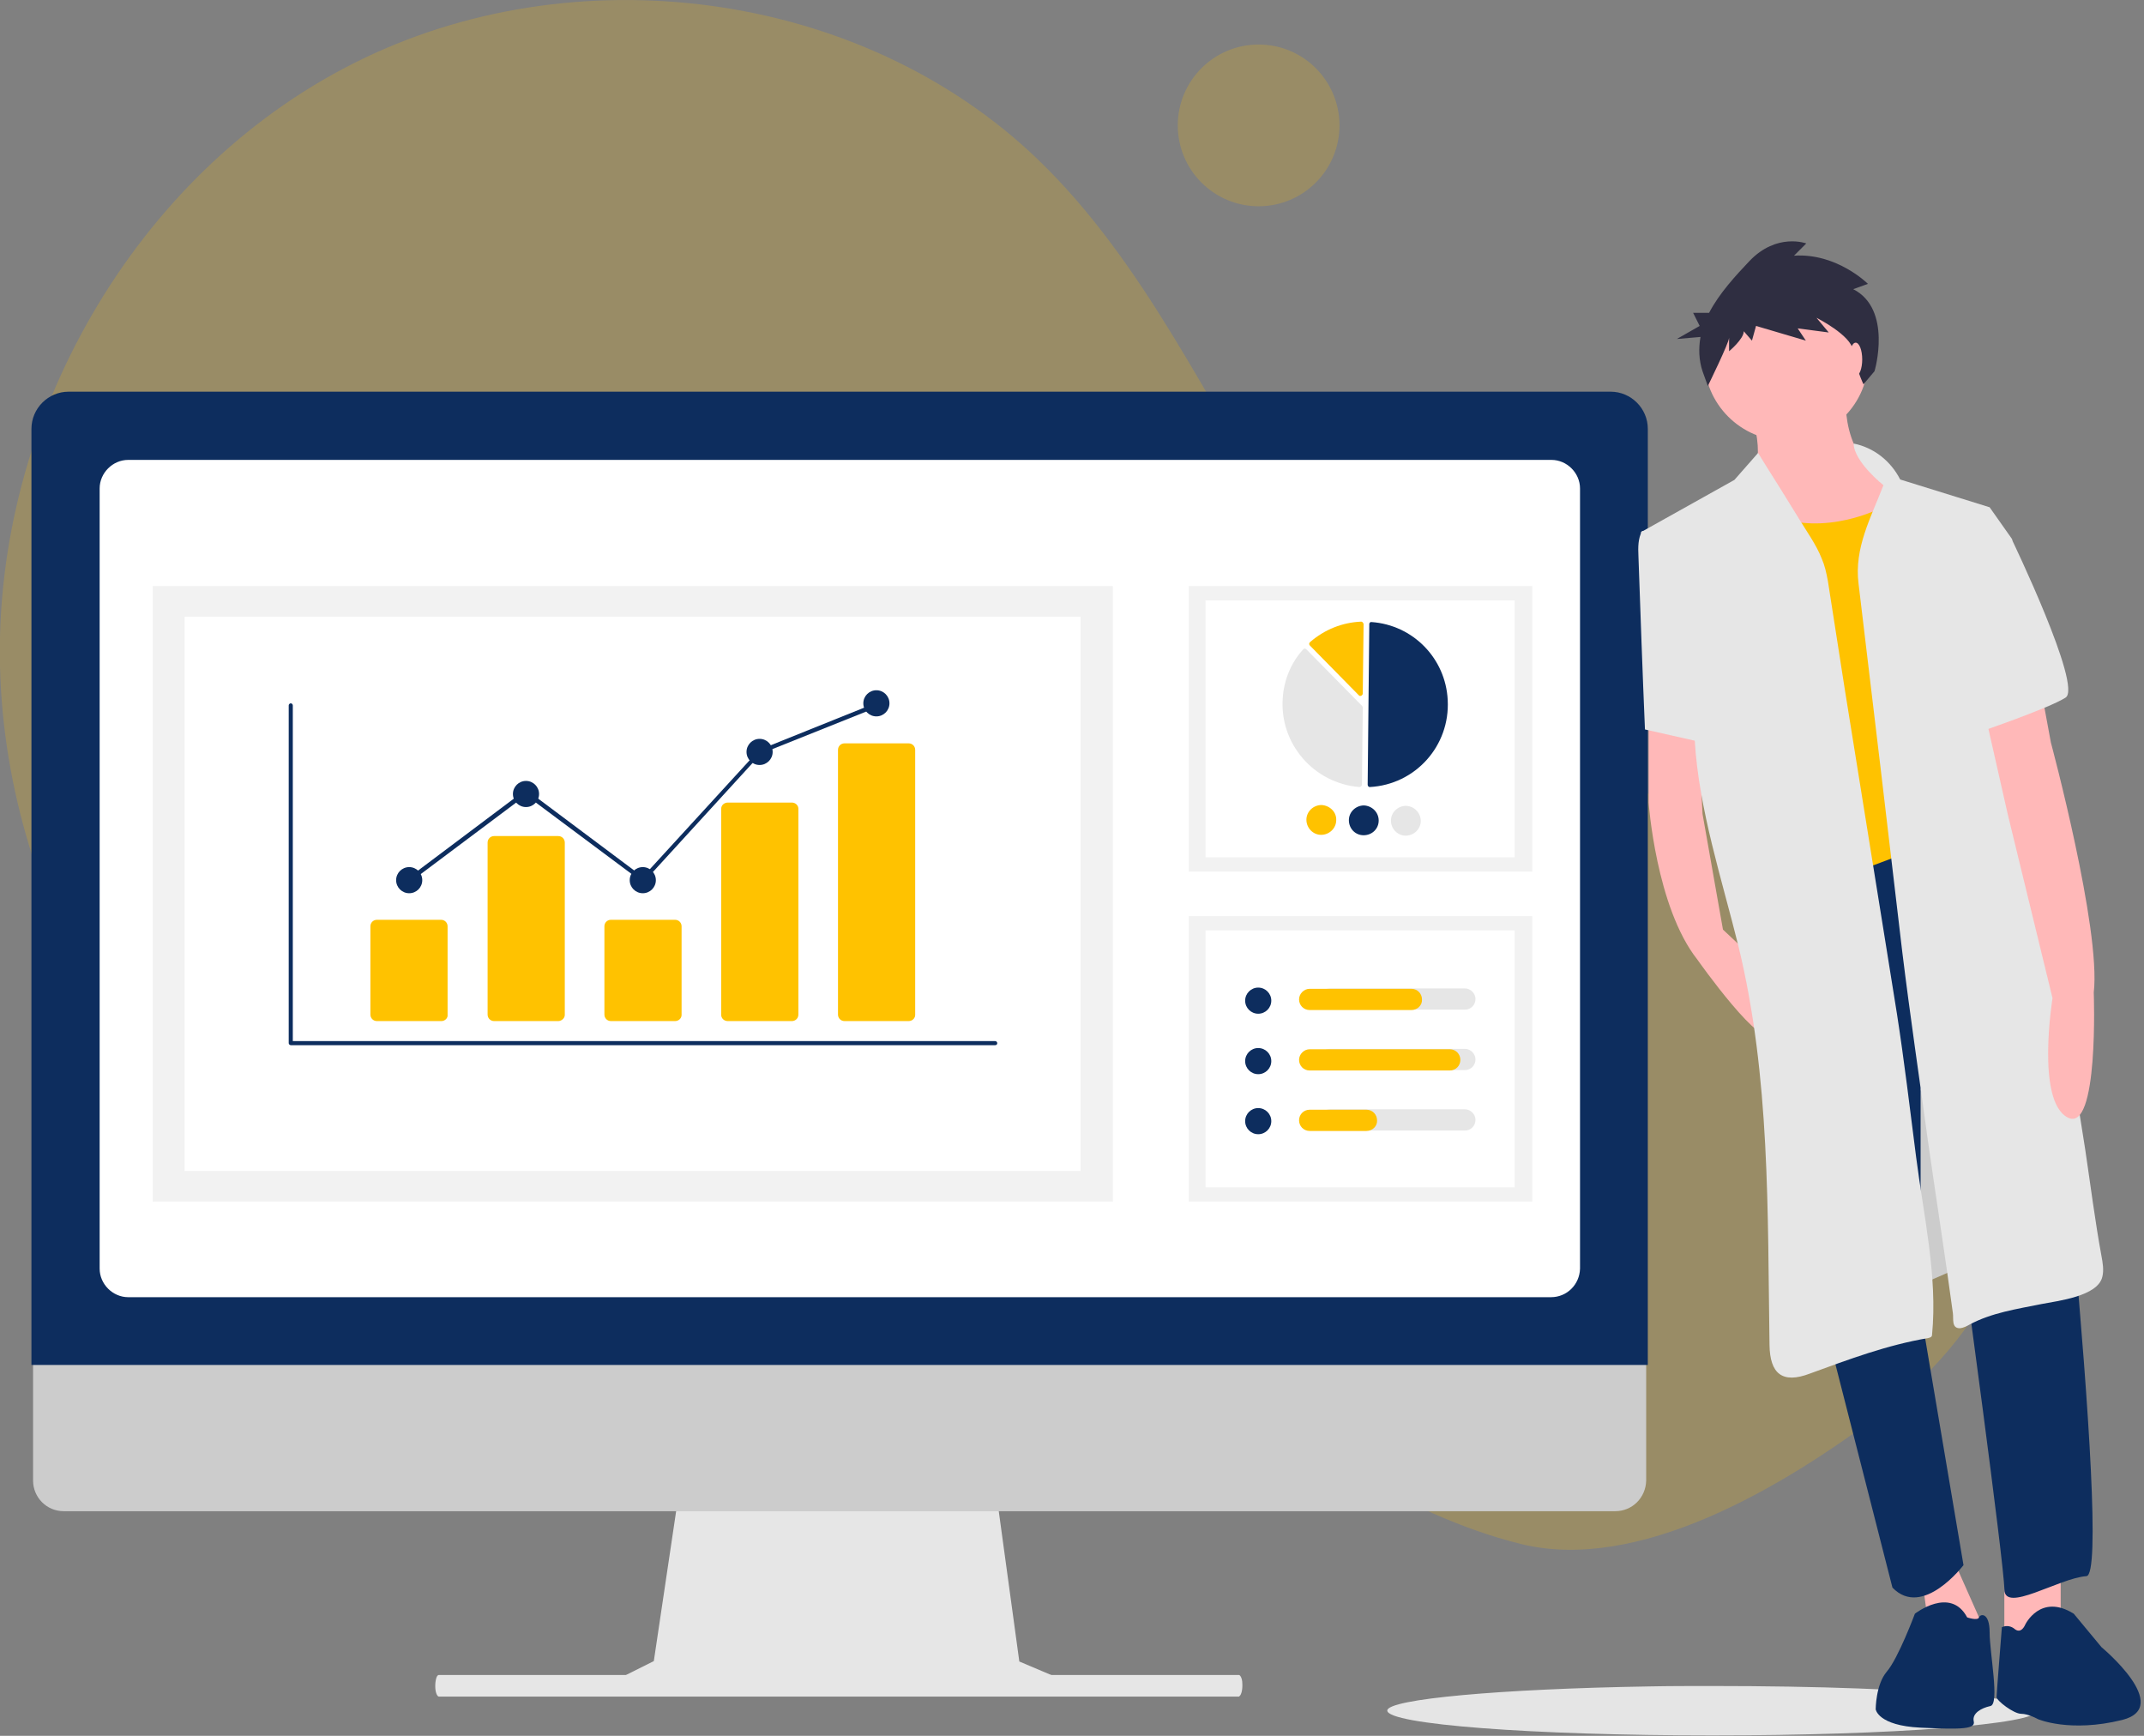 <?xml version="1.0" encoding="utf-8"?>
<svg xmlns="http://www.w3.org/2000/svg" xmlns:xlink="http://www.w3.org/1999/xlink" version="1.1" id="Calque_1" x="0px" y="0px" viewBox="0 0 525 425" style="enable-background:new 0 0 525 425;">
<rect x="0" y="0" width="525" height="425" fill="#808080" stroke="none"/>
<style type="text/css">
	.st0{fill:#F2F2F2;}
	.st1{fill:#CCCCCC;}
	.st2{fill:#FFFFFF;}
	.st3{fill:#0D2D5E;}
	.st4{opacity:0.8;fill:#FFC200;enable-background:new    ;}
	.st5{fill:#FFC200;}
	.st6{opacity:0.2;fill:#FFC200;enable-background:new    ;}
	.st7{fill:#E5E5E5;}
	.st8{fill:#E6E6E6;}
	.st9{fill:#FFB8B8;}
	.st10{fill:#2F2E41;}
</style>
<g>
	<g>
		<path class="st0" d="M-865.8,387.4c-3.4,0-6.7-0.2-10-0.7c-3.1-0.5-4.7-1.3-4.7-2.2l0,0l5.8-43.9l-2.9-8.3&#xA;			c-0.4-1.2,0.2-2.5,1.4-2.9c0.3-0.1,0.5-0.1,0.8-0.1l19.1,0.2c1.3,0,2.3,1.1,2.3,2.3c0,0.2,0,0.5-0.1,0.7l-2.7,8.1l5.8,43.9&#xA;			C-851.1,386.8-860.3,387.4-865.8,387.4z"/>
		<rect x="-876.7" y="381.2" class="st1" width="9.3" height="0.5"/>
		<rect x="-876.7" y="378.1" class="st1" width="9.3" height="0.5"/>
		<rect x="-876.7" y="374.9" class="st1" width="9.3" height="0.5"/>
		<rect x="-876.7" y="371.8" class="st1" width="9.3" height="0.5"/>
		<rect x="-876.7" y="368.6" class="st1" width="9.3" height="0.5"/>
		<path class="st0" d="M-781.8,387.4c-3.4,0-6.7-0.2-10-0.7c-3.1-0.5-4.7-1.3-4.7-2.2l0,0l5.8-43.9l-2.9-8.3&#xA;			c-0.4-1.2,0.2-2.5,1.4-2.9c0.3-0.1,0.5-0.1,0.8-0.1l19.1,0.2c1.3,0,2.3,1.1,2.3,2.3c0,0.2,0,0.5-0.1,0.7l-2.7,8.1l5.8,43.9&#xA;			C-767.2,386.8-776.4,387.4-781.8,387.4z"/>
		<rect x="-792.8" y="381.2" class="st1" width="9.3" height="0.5"/>
		<rect x="-792.8" y="378.1" class="st1" width="9.3" height="0.5"/>
		<rect x="-792.8" y="374.9" class="st1" width="9.3" height="0.5"/>
		<rect x="-792.8" y="371.8" class="st1" width="9.3" height="0.5"/>
		<rect x="-792.8" y="368.6" class="st1" width="9.3" height="0.5"/>
		<path class="st0" d="M-821.2,387.4c-3.4,0-6.7-0.2-10-0.7c-3.1-0.5-4.7-1.3-4.7-2.2l0,0l5.8-43.9l-2.9-8.3&#xA;			c-0.4-1.2,0.2-2.5,1.4-2.9c0.3-0.1,0.5-0.1,0.8-0.1l19.1,0.2c1.3,0,2.3,1.1,2.3,2.3c0,0.2,0,0.5-0.1,0.7l-2.7,8.1l5.8,43.9&#xA;			C-806.6,386.8-815.8,387.4-821.2,387.4z"/>
		<rect x="-832.1" y="381.2" class="st1" width="9.3" height="0.5"/>
		<rect x="-832.1" y="378.1" class="st1" width="9.3" height="0.5"/>
		<rect x="-832.1" y="374.9" class="st1" width="9.3" height="0.5"/>
		<rect x="-832.1" y="371.8" class="st1" width="9.3" height="0.5"/>
		<rect x="-832.1" y="368.6" class="st1" width="9.3" height="0.5"/>
		<path class="st1" d="M-759.2,390.6h-17.8v-29.9h17.8c2,0,3.7-1.7,3.7-3.7s-1.6-3.7-3.7-3.7h-124.2c-2,0-3.7,1.7-3.7,3.7&#xA;			s1.6,3.7,3.7,3.7h15.2v29.9h-15.2c-2,0-3.7,1.7-3.7,3.7s1.6,3.7,3.7,3.7h124.2c2,0,3.7-1.7,3.7-3.7S-757.2,390.7-759.2,390.6z&#xA;			 M-860.9,390.6v-29.9h76.5v29.9H-860.9z"/>
	</g>
	<path class="st2" d="M-632.4,431.3c-24.2,0-46.7-1.6-63.5-4.4c-20.7-3.5-30.7-8.6-30.7-15.5v-0.2l36.3-276.4l-18.2-52.1&#xA;		c-1.8-5-1-10.5,2.1-14.8c3-4.3,8-6.9,13.3-6.7l120.4,1.3c8.9,0.1,16.1,7.4,16,16.4c0,1.7-0.3,3.4-0.8,5l-17,51l36.3,276.5v0.1&#xA;		c0,7.5-11.4,12.8-34.8,16.3C-595.9,430.9-622.2,431.3-632.4,431.3z"/>
	<path class="st3" d="M-632.4,431.3c-24.2,0-46.7-1.6-63.5-4.4c-20.7-3.5-30.7-8.6-30.7-15.5v-0.2l36.3-276.4l-18.2-52.1&#xA;		c-1.8-5-1-10.5,2.1-14.8c3-4.3,8-6.9,13.3-6.7l120.4,1.3c8.9,0.1,16.1,7.4,16,16.4c0,1.7-0.3,3.4-0.8,5l-17,51l36.3,276.5v0.1&#xA;		c0,7.5-11.4,12.8-34.8,16.3C-595.9,430.9-622.2,431.3-632.4,431.3z"/>
	<path class="st4" d="M-563.8,377.5h-137.2l21.8-147.1l0.6-4.1l9.1-61.2c0.6-3.7,4.9-0.8,7.9-3.1c18.9-13.9,38-14.3,57.3-0.9&#xA;		c3,2.1,7.1-0.4,7.6,3.2l9.5,61.4l0.9,5.9L-563.8,377.5z"/>
	<path class="st5" d="M-580.8,398.1h-103.5c-10.4,0-18.9-8.5-18.9-18.9c0-0.9,0.1-1.8,0.2-2.8l30.2-204.5c0.5-3.3,3.5-5.5,6.8-5&#xA;		c1.1,0.2,2.1,0.6,2.9,1.3c18.4,14.8,38.5,14.4,59.7-1c1.7-1.2,3.9-1.5,5.8-0.7c1.9,0.8,3.3,2.6,3.6,4.6l31.8,205.2&#xA;		c1.6,10.3-5.5,20-15.8,21.6C-578.8,398.1-579.8,398.1-580.8,398.1z"/>
	<rect x="-681.2" y="374.2" class="st2" width="58.8" height="3.3"/>
	<rect x="-681.2" y="354.3" class="st2" width="58.8" height="3.3"/>
	<rect x="-681.2" y="334.5" class="st2" width="58.8" height="3.3"/>
	<rect x="-681.2" y="314.6" class="st2" width="58.8" height="3.3"/>
	<rect x="-681.2" y="294.8" class="st2" width="58.8" height="3.3"/>
	<path class="st2" d="M-583.7,242.8c-9.2,9.2-22,13.8-35,12.8c-7.3-0.7-14-3.4-20.4-6.8c-6.6-3.6-13-7.8-20.4-9.8&#xA;		c-6.4-1.7-14.1-2-19.6,2.3c-0.9,0.7-2.2,0.8-3.2,0.1l0.6-4.3c6.2-4.3,13.6-5,20.9-3.5c14.7,3,25.9,15.2,41.1,16.9&#xA;		c13.2,1.5,26.3-3.8,34.9-14l0,0L-583.7,242.8z"/>
	<circle class="st5" cx="-583.2" cy="-84.8" r="6.8"/>
	<circle class="st5" cx="-594.4" cy="-2.2" r="6.8"/>
	<circle class="st5" cx="-630.6" cy="46.4" r="6.8"/>
</g>
<g>
	<g>
		<circle class="st6" cx="308.2" cy="30.7" r="19.8"/>
		<path class="st6" d="M462.1,344.9c29.4-22.5,43.5-60.1,34.8-96.2c-0.2-0.9-0.5-1.8-0.7-2.7c-5.9-21.4-20.3-41.7-41.4-48.5&#xA;			c-17.7-5.7-37-1.3-55.4-3.6c-36.3-4.5-64.3-33.8-84.1-64.5c-19.7-30.7-34.9-65.1-61.2-90.4C210.7-2.7,140.2-11.7,86.4,15.6&#xA;			C32.8,42.7-1.4,103,0,163.1s37.2,117.7,89,148.2c19,11.2,41.1,19.2,63,16.4c19-2.4,36.3-12.6,55.3-15.7&#xA;			c29.8-4.8,59.4,8.7,85.1,24.4s50.7,34.3,79.9,41.6C400.8,385.1,436,364.8,462.1,344.9z"/>
	</g>
	<g>
		<path class="st7" d="M403.9,412.9c5-0.1,10.1-0.1,15.4-0.1c12.8,0,25,0.2,35.7,0.6c26,1,43.9,3.1,43.9,5.4&#xA;			c0,3.4-35.6,6.1-79.6,6.1s-79.6-2.7-79.6-6.1C339.8,416,367.4,413.5,403.9,412.9z"/>
		<g>
			<path class="st8" d="M258.1,410.4l-8.5-3.6l-5.8-42.4h-77.4l-6.3,42.3l-7.6,3.8c-0.9,0.4-1.3,1.5-0.8,2.4c0.3,0.6,0.9,1,1.6,1&#xA;				h104c1,0,1.8-0.8,1.8-1.8C259.2,411.4,258.8,410.7,258.1,410.4z"/>
			<path class="st1" d="M395.5,370H15.6c-4.2,0-7.5-3.4-7.5-7.5V309h395v53.5C403,366.7,399.7,370,395.5,370z"/>
			<path class="st3" d="M403.4,334.2H7.7V105c0-5,4.1-9.1,9.1-9.1h377.6c5,0,9.1,4.1,9.1,9.1V334.2z"/>
			<path class="st2" d="M379.8,317.6H31.4c-3.8,0-7-3.2-7-7v-191c0-3.8,3.2-7,7-7h348.5c3.8,0,7,3.2,7,7v191&#xA;				C386.8,314.5,383.7,317.6,379.8,317.6z"/>
			<path class="st8" d="M303.3,415.4H107.5c-0.4,0-0.8-0.8-0.9-2c-0.1-1.5,0.2-2.9,0.6-3.2c0.1-0.1,0.2-0.1,0.3-0.1h195.8&#xA;				c0.4-0.1,0.9,0.9,0.9,2c0.1,1.5-0.2,2.8-0.7,3.2C303.4,415.4,303.4,415.4,303.3,415.4z"/>
			<rect x="291.1" y="143.5" class="st0" width="84.1" height="69.9"/>
			<rect x="295.2" y="147" class="st2" width="75.7" height="62.9"/>
			<path class="st3" d="M335.4,192.7L335.4,192.7c11.2-0.6,19.7-10.1,19.1-21.3c-0.5-10.2-8.5-18.4-18.7-19.1c-0.1,0-0.3,0-0.3,0.1&#xA;				c-0.1,0.1-0.2,0.2-0.2,0.3l-0.4,39.4C334.9,192.4,335.1,192.7,335.4,192.7L335.4,192.7z"/>
			<path class="st8" d="M319.5,158.8c0.2,0,0.3,0.1,0.4,0.2l13.6,13.8c0.1,0.1,0.2,0.3,0.2,0.4l-0.2,18.9c0,0.2-0.1,0.3-0.2,0.4&#xA;				c-0.1,0.1-0.3,0.2-0.4,0.2c-11.2-0.9-19.6-10.6-18.8-21.8c0.3-4.4,2-8.6,5-11.9C319.2,158.9,319.3,158.8,319.5,158.8L319.5,158.8&#xA;				z"/>
			<path class="st5" d="M333.3,152.2c0.2,0,0.3,0.1,0.4,0.2c0.1,0.1,0.2,0.3,0.2,0.4l-0.2,17c0,0.3-0.3,0.6-0.6,0.6&#xA;				c-0.2,0-0.3-0.1-0.4-0.2l-11.9-12.1c-0.3-0.3-0.3-0.6,0-0.9l0,0C324.4,154.1,328.7,152.4,333.3,152.2&#xA;				C333.2,152.2,333.3,152.2,333.3,152.2z"/>
			<path class="st5" d="M327.2,200.8c0,2-1.7,3.6-3.7,3.6c-2,0-3.6-1.7-3.6-3.7c0-2,1.7-3.6,3.7-3.6l0,0&#xA;				C325.6,197.2,327.3,198.8,327.2,200.8z"/>
			<path class="st3" d="M337.6,200.9c0,2-1.6,3.6-3.7,3.6c-2,0-3.6-1.6-3.6-3.7c0-2,1.7-3.6,3.7-3.6l0,0&#xA;				C336,197.3,337.6,198.9,337.6,200.9z"/>
			<path class="st8" d="M347.9,201c0,2-1.7,3.6-3.7,3.6c-2,0-3.6-1.7-3.6-3.7c0-2,1.7-3.6,3.7-3.6l0,0&#xA;				C346.4,197.4,347.9,199.1,347.9,201z"/>
			<rect x="291.1" y="224.3" class="st0" width="84.1" height="69.9"/>
			<rect x="295.2" y="227.8" class="st2" width="75.7" height="62.9"/>
			<circle class="st3" cx="308.1" cy="245" r="3.2"/>
			<path class="st8" d="M358.7,242h-33c-1.5,0-2.6,1.2-2.6,2.6s1.2,2.6,2.6,2.6l0,0h33c1.5,0,2.6-1.2,2.6-2.6S360.1,242,358.7,242&#xA;				L358.7,242z"/>
			<path class="st5" d="M345.6,247.3h-24.9c-1.5,0-2.6-1.2-2.6-2.6s1.2-2.6,2.6-2.6l0,0h24.9c1.5,0,2.6,1.2,2.6,2.6&#xA;				C348.3,246.1,347.1,247.3,345.6,247.3z"/>
			<circle class="st3" cx="308.1" cy="259.8" r="3.2"/>
			<path class="st8" d="M358.7,256.8h-33c-1.5,0-2.6,1.2-2.6,2.6s1.2,2.6,2.6,2.6h33c1.5,0,2.6-1.2,2.6-2.6S360.1,256.8,358.7,256.8&#xA;				z"/>
			<path class="st5" d="M355,262.1h-34.3c-1.5,0-2.6-1.2-2.6-2.6s1.2-2.6,2.6-2.6l0,0H355c1.5,0,2.6,1.2,2.6,2.6&#xA;				S356.5,262.1,355,262.1z"/>
			<circle class="st3" cx="308.1" cy="274.5" r="3.2"/>
			<path class="st8" d="M358.7,271.6h-33c-1.5,0-2.6,1.2-2.6,2.6s1.2,2.6,2.6,2.6h33c1.5,0,2.6-1.2,2.6-2.6S360.1,271.6,358.7,271.6&#xA;				z"/>
			<path class="st5" d="M334.6,276.9h-13.9c-1.5,0-2.6-1.2-2.6-2.6c0-1.5,1.2-2.6,2.6-2.6l0,0h13.9c1.5,0,2.6,1.2,2.6,2.6&#xA;				C337.3,275.7,336.1,276.9,334.6,276.9z"/>
			<rect x="37.4" y="143.5" class="st0" width="235.1" height="150.7"/>
			<rect x="45.2" y="151" class="st2" width="219.4" height="135.7"/>
			<path class="st3" d="M243.7,255.9H71.2c-0.3,0-0.5-0.3-0.5-0.5v-82.7c0-0.3,0.3-0.5,0.5-0.5c0.3,0,0.5,0.3,0.5,0.5l0,0v82.2h172&#xA;				c0.3,0,0.5,0.3,0.5,0.5C244.2,255.7,244,255.9,243.7,255.9z"/>
			<path class="st5" d="M108.1,250H92.3c-0.9,0-1.6-0.7-1.6-1.6v-21.6c0-0.9,0.7-1.6,1.6-1.6h15.7c0.9,0,1.6,0.7,1.6,1.6v21.7&#xA;				C109.7,249.3,108.9,250,108.1,250z"/>
			<path class="st5" d="M136.7,250H121c-0.9,0-1.6-0.7-1.6-1.6v-42.1c0-0.9,0.7-1.6,1.6-1.6h15.7c0.9,0,1.6,0.7,1.6,1.6v42.2&#xA;				C138.3,249.3,137.5,250,136.7,250z"/>
			<path class="st5" d="M165.3,250h-15.7c-0.9,0-1.6-0.7-1.6-1.6v-21.6c0-0.9,0.7-1.6,1.6-1.6h15.7c0.9,0,1.6,0.7,1.6,1.6v21.7&#xA;				C166.9,249.3,166.2,250,165.3,250z"/>
			<path class="st5" d="M193.9,250h-15.7c-0.9,0-1.6-0.7-1.6-1.5V198c0-0.9,0.8-1.5,1.6-1.5h15.7c0.9,0,1.6,0.7,1.6,1.5v50.4&#xA;				C195.5,249.4,194.7,250,193.9,250z"/>
			<path class="st5" d="M222.5,250h-15.7c-0.9,0-1.6-0.7-1.6-1.6v-64.8c0-0.9,0.7-1.6,1.6-1.6h15.7c0.9,0,1.6,0.7,1.6,1.6v64.9&#xA;				C224.1,249.3,223.4,250,222.5,250z"/>
			<circle class="st3" cx="100.2" cy="215.5" r="3.2"/>
			<circle class="st3" cx="128.8" cy="194.4" r="3.2"/>
			<circle class="st3" cx="157.4" cy="215.5" r="3.2"/>
			<circle class="st3" cx="186" cy="184.1" r="3.2"/>
			<circle class="st3" cx="214.6" cy="172.2" r="3.2"/>
			<polygon class="st3" points="157.5,216.1 128.8,194.7 100.5,215.9 99.9,215 128.8,193.3 157.4,214.7 185.8,183.7 185.9,183.6 &#xA;				214.5,172.1 214.9,173.1 186.4,184.5"/>
		</g>
		<g>
			<polygon class="st1" points="466.4,257.9 462.5,311.6 466.4,316.2 481.1,309.8 474.7,260.5"/>
			<path class="st9" d="M403.7,173.6v22.9c0,0,1.8,25.6,11.9,38.4c0,0,16.4,23.3,18.7,18.2l-2.8-16.5l-9.6-9l-5-28.3l-1.3-25.6&#xA;				L403.7,173.6z"/>
			<polygon class="st9" points="504.6,380 504.6,396.9 490.8,401.9 490.8,382.2"/>
			<polygon class="st9" points="476.7,378.2 485.8,398.7 473.1,404.2 470.3,384.1"/>
			<path class="st3" d="M499.5,220.6c0,0,18.2,164.9,11.4,165.3c-6.8,0.5-20.1,9.2-20.1,3.2c0-6-10.5-83.1-10.5-83.1l-10-39.7v54.8&#xA;				l10.5,62.1c0,0-10,13.2-17.4,5.5L447.9,328c0,0-20.5-92.3-19.7-99.5C428.3,228.3,475.3,188.2,499.5,220.6z"/>
			<path class="st3" d="M495.9,397.8c0,0,3.7-7.8,11.9-2.7l6.8,8.2c0,0,17.6,14.6,5.1,17.8c-12.9,3.2-20.7-0.2-20.7-0.2&#xA;				s-2.3-1.3-4.1-1.3c-1.8,0-6-3.2-6-4.1c0-0.9,1.3-17.1,1.3-17.1c1.1-0.5,2.3-0.3,3.2,0.5C495,400.1,495.9,397.8,495.9,397.8z"/>
			<path class="st3" d="M468.9,395.1c0,0,8.7-6.8,12.8,0.9c0,0,2.6,0.9,2.9,0c0.3-0.9,2.6-1.3,2.6,3.7c0,5,2.5,17.5,0.2,18&#xA;				c-2.3,0.5-4.5,1.8-4.1,3.7c0.5,1.9-2.5,2.1-13,1.6s-11-4.5-11-4.5s0-6,2.7-9.2C464.8,406.1,468.9,395.1,468.9,395.1z"/>
			<path class="st9" d="M452.1,96c0,0-2.3,16.9,12.3,22.9c14.6,6-32.4,25.6-37,14.2s0.9-15,0.9-15s4.5-4.5,0.5-16.9L452.1,96z"/>
			<circle class="st9" cx="437.4" cy="87.8" r="20.1"/>
			<path class="st5" d="M460.7,124.3c0,0-13.7,7.3-26.9,1.8c-13.2-5.5-12.8,18.2-12.8,18.2l24,72.7l28.3-10.6l-1.2-76.3L460.7,124.3&#xA;				z"/>
			<path class="st8" d="M412.8,130.2c-3.5-0.1-7.1-0.2-10.7-0.2c-1,1.8-1,4-0.9,6.1c0.5,14.2,1,28.4,1.6,42.5l16.4,3.7&#xA;				C419.2,182.3,412.8,130.2,412.8,130.2z"/>
			<path class="st10" d="M453.8,70.8l3.6-1.3c0,0-7.6-7.6-18.1-6.9l3-3c0,0-7.2-2.7-13.9,4.3c-3.4,3.6-7.4,7.9-9.9,12.7h-3.9&#xA;				l1.6,3.2l-5.6,3.2l5.8-0.5c-0.5,2.8-0.4,5.7,0.5,8.4l1.3,3.6c0,0,5.2-10.6,5.2-11.8v3.3c0,0,3.6-3,3.6-4.9l2,2.3l1-3.6l12.2,3.6&#xA;				l-2-3l7.6,1l-3-3.6c0,0,8.5,4.3,8.9,7.9c0.4,3.6,2.6,8.4,2.6,8.4l2.7-3.2C459.1,90.7,463.4,75.7,453.8,70.8z"/>
			<ellipse class="st9" cx="454.4" cy="88" rx="1.6" ry="4.1"/>
			<g>
				<path class="st8" d="M446.1,136.8c-0.7-1.8-1.6-3.4-2.7-5.2c-1.8-2.8-3.5-5.6-5.3-8.5c-2.5-4.1-5.1-8.1-7.6-12.2l0,0l-5.8,6.6&#xA;					l-22.9,12.8c0,0,12.8,43.9,13.2,51.1c1,16.8,6.7,34.1,10.7,50.3c7.8,32.1,7.1,64.8,7.6,97.6c0.1,7,3.1,9.6,9.9,7&#xA;					c9.6-3.5,18.9-7,29-8.7c0.2-0.1,0.5-0.1,0.7-0.3c0.2-0.2,0.2-0.4,0.2-0.5c1.4-14.3-2.1-29.3-3.9-43.5&#xA;					c-1.5-11.7-2.9-23.5-4.7-35.1c-2.2-13.9-4.5-27.9-6.7-41.7c-2-12.5-4-24.8-6-37.3c-1.4-9-2.8-17.9-4.2-26.9&#xA;					C447.2,140.1,446.8,138.4,446.1,136.8z"/>
				<path class="st8" d="M498.2,206c0-6.4-2.9-26.5-2.9-26.5l-2.6-47.5l-5.5-7.8l-21.9-6.8c-2.3-4.5-6.4-7.8-11.4-8.8&#xA;					c0.1,4.5,7.3,10.2,7.3,10.2c-3.1,8-7.2,15.4-6.1,24.1c3.6,30,7.2,60.1,10.7,90.1c1.9,15.5,4.2,31,6.3,46.4c2,14,4.2,28,6.1,42.1&#xA;					c0.2,1.4-0.4,3.8,1.8,3.7c0.8-0.1,1.6-0.5,2.3-0.9c5.4-2.9,11.6-3.8,17.5-5c4.1-0.8,13.9-1.9,15-6.7c0.4-1.6,0.1-3.4-0.2-5&#xA;					c-1.6-8.7-2.7-17.5-4-26.2c-2.3-15-4.9-29.8-7.4-44.7c-1.7-9.6-3.8-19.4-4.9-29.1C498.2,207,498.2,206.5,498.2,206z"/>
			</g>
			<path class="st9" d="M499.5,167.2l2.7,14.6c0,0,12.3,45.7,10.5,61.2c0,0,1.3,34.7-6.4,30.6c-7.8-4.1-3.7-29.2-3.7-29.2l-11-45.2&#xA;				l-6-26.5L499.5,167.2z"/>
			<path class="st8" d="M488.1,129.3l4.5,2.7c0,0,17.4,36.1,13.2,38.8s-21.9,8.7-21.9,8.7L488.1,129.3z"/>
		</g>
	</g>
</g>
</svg>